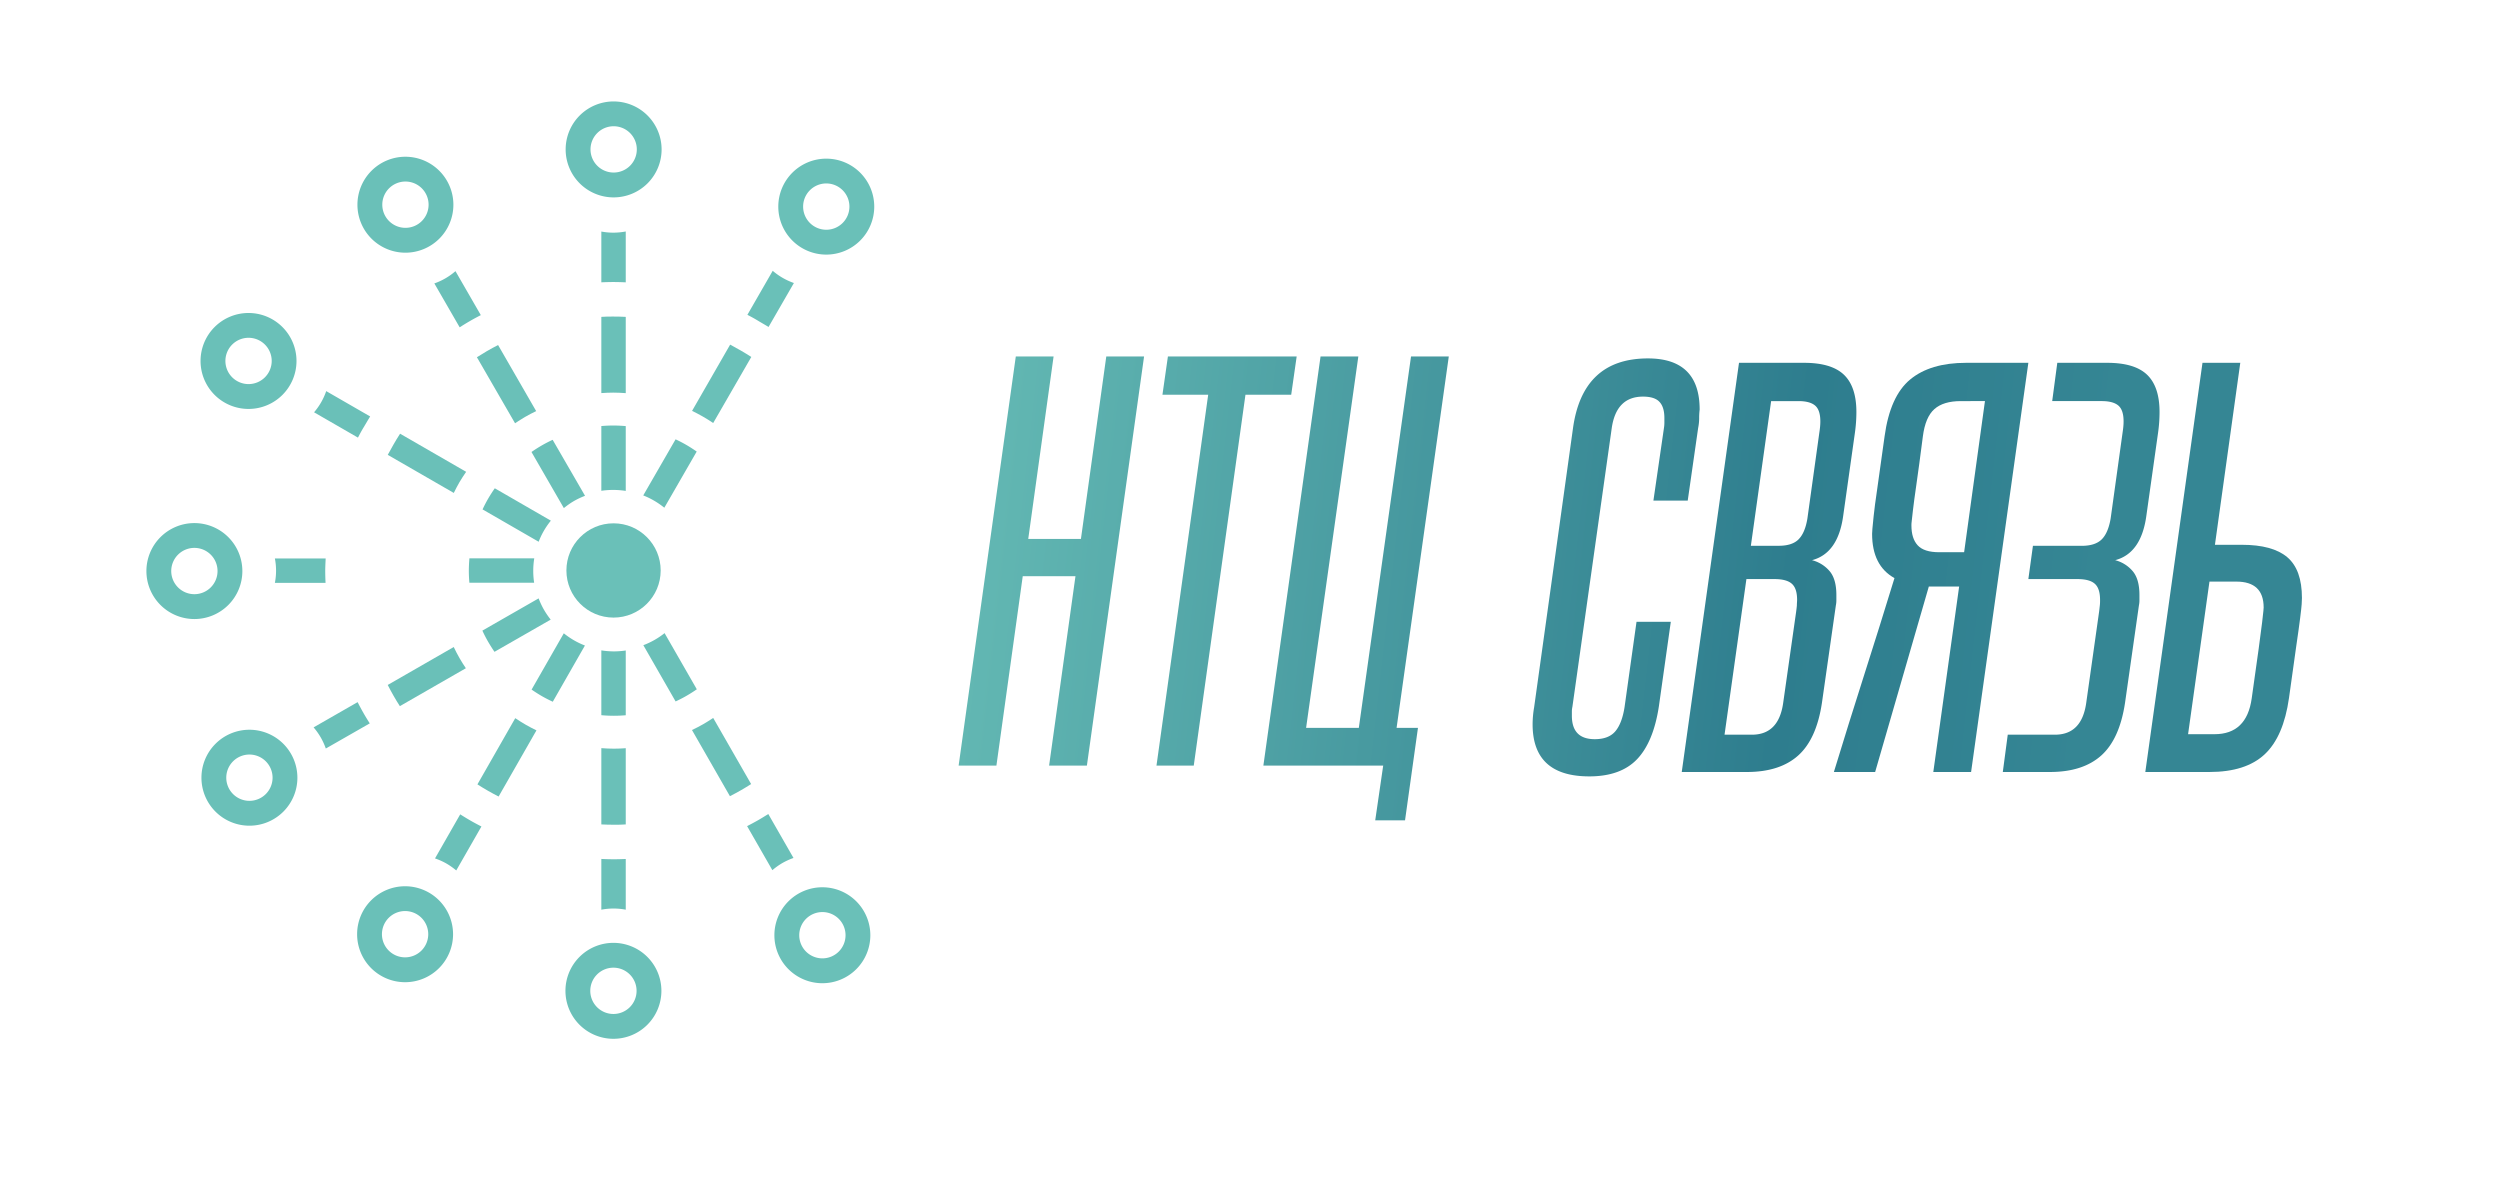 <?xml version="1.0" encoding="UTF-8"?> <svg xmlns="http://www.w3.org/2000/svg" xmlns:xlink="http://www.w3.org/1999/xlink" id="Слой_1" data-name="Слой 1" viewBox="0 0 864 410"> <defs> <style>.cls-1{fill:url(#Безымянный_градиент_18);}.cls-2{fill:url(#Безымянный_градиент_18-2);}.cls-3{fill:url(#Безымянный_градиент_18-3);}.cls-4{fill:url(#Безымянный_градиент_18-4);}.cls-5{fill:url(#Безымянный_градиент_18-5);}.cls-6{fill:url(#Безымянный_градиент_18-6);}.cls-7{fill:url(#Безымянный_градиент_18-7);}.cls-8{fill:url(#Безымянный_градиент_18-8);}.cls-9{fill:url(#Безымянный_градиент_18-9);}.cls-10{fill:url(#Безымянный_градиент_18-10);}.cls-11{fill:url(#Безымянный_градиент_18-11);}.cls-12{fill:url(#Безымянный_градиент_18-12);}.cls-13{fill:url(#Безымянный_градиент_18-13);}.cls-14{fill:url(#Безымянный_градиент_18-14);}.cls-15{fill:url(#Безымянный_градиент_18-15);}.cls-16{fill:url(#Безымянный_градиент_18-16);}.cls-17{fill:url(#Безымянный_градиент_18-17);}.cls-18{fill:url(#Безымянный_градиент_18-18);}.cls-19{fill:url(#Безымянный_градиент_18-19);}.cls-20{fill:url(#Безымянный_градиент_18-20);}.cls-21{fill:url(#Безымянный_градиент_18-21);}.cls-22{fill:url(#Безымянный_градиент_18-22);}.cls-23{fill:url(#Безымянный_градиент_18-23);}.cls-24{fill:url(#Безымянный_градиент_18-24);}.cls-25{fill:url(#Безымянный_градиент_18-25);}.cls-26{fill:url(#Безымянный_градиент_18-26);}.cls-27{fill:url(#Безымянный_градиент_18-27);}.cls-28{fill:url(#Безымянный_градиент_18-28);}.cls-29{fill:url(#Безымянный_градиент_18-29);}.cls-30{fill:url(#Безымянный_градиент_18-30);}.cls-31{fill:url(#Безымянный_градиент_18-31);}.cls-32{fill:url(#Безымянный_градиент_18-32);}.cls-33{fill:url(#Безымянный_градиент_18-33);}.cls-34{fill:url(#Безымянный_градиент_18-34);}.cls-35{fill:url(#Безымянный_градиент_18-35);}.cls-36{fill:url(#Безымянный_градиент_46);}.cls-37{fill:url(#Безымянный_градиент_46-2);}.cls-38{fill:url(#Безымянный_градиент_46-3);}.cls-39{fill:url(#Безымянный_градиент_46-4);}.cls-40{fill:url(#Безымянный_градиент_46-5);}.cls-41{fill:url(#Безымянный_градиент_46-6);}.cls-42{fill:url(#Безымянный_градиент_46-7);}.cls-43{fill:url(#Безымянный_градиент_46-8);}</style> <linearGradient id="Безымянный_градиент_18" x1="354.06" y1="51.64" x2="574.99" y2="51.64" gradientUnits="userSpaceOnUse"> <stop offset="0" stop-color="#6ac0b8"></stop> <stop offset="1" stop-color="#1a637f"></stop> </linearGradient> <linearGradient id="Безымянный_градиент_18-2" x1="354.06" y1="70.75" x2="574.99" y2="70.75" xlink:href="#Безымянный_градиент_18"></linearGradient> <linearGradient id="Безымянный_градиент_18-3" x1="354.06" y1="124.74" x2="574.99" y2="124.74" xlink:href="#Безымянный_градиент_18"></linearGradient> <linearGradient id="Безымянный_градиент_18-4" x1="354.06" y1="323.21" x2="574.99" y2="323.21" xlink:href="#Безымянный_градиент_18"></linearGradient> <linearGradient id="Безымянный_градиент_18-5" x1="354.06" y1="71.4" x2="574.99" y2="71.4" xlink:href="#Безымянный_градиент_18"></linearGradient> <linearGradient id="Безымянный_градиент_18-6" x1="354.06" y1="197.36" x2="574.99" y2="197.36" xlink:href="#Безымянный_градиент_18"></linearGradient> <linearGradient id="Безымянный_градиент_18-7" x1="354.06" y1="268.78" x2="574.99" y2="268.78" xlink:href="#Безымянный_градиент_18"></linearGradient> <linearGradient id="Безымянный_градиент_18-8" x1="354.06" y1="322.86" x2="574.99" y2="322.86" xlink:href="#Безымянный_градиент_18"></linearGradient> <linearGradient id="Безымянный_градиент_18-9" x1="354.06" y1="342.42" x2="574.99" y2="342.42" xlink:href="#Безымянный_градиент_18"></linearGradient> <linearGradient id="Безымянный_градиент_18-10" x1="354.06" y1="197.15" x2="574.99" y2="197.15" xlink:href="#Безымянный_градиент_18"></linearGradient> <linearGradient id="Безымянный_градиент_18-11" x1="354.06" y1="158.36" x2="574.99" y2="158.36" xlink:href="#Безымянный_градиент_18"></linearGradient> <linearGradient id="Безымянный_градиент_18-12" x1="354.06" y1="122.64" x2="574.99" y2="122.64" xlink:href="#Безымянный_градиент_18"></linearGradient> <linearGradient id="Безымянный_градиент_18-13" x1="354.06" y1="88.81" x2="574.99" y2="88.81" xlink:href="#Безымянный_градиент_18"></linearGradient> <linearGradient id="Безымянный_градиент_18-14" x1="354.06" y1="163.65" x2="574.99" y2="163.65" xlink:href="#Безымянный_градиент_18"></linearGradient> <linearGradient id="Безымянный_градиент_18-15" x1="354.06" y1="132.67" x2="574.99" y2="132.67" xlink:href="#Безымянный_градиент_18"></linearGradient> <linearGradient id="Безымянный_градиент_18-16" x1="354.06" y1="103.33" x2="574.99" y2="103.33" xlink:href="#Безымянный_градиент_18"></linearGradient> <linearGradient id="Безымянный_градиент_18-17" x1="354.06" y1="177.99" x2="574.99" y2="177.99" xlink:href="#Безымянный_градиент_18"></linearGradient> <linearGradient id="Безымянный_градиент_18-18" x1="354.06" y1="160.12" x2="574.99" y2="160.12" xlink:href="#Безымянный_градиент_18"></linearGradient> <linearGradient id="Безымянный_градиент_18-19" x1="354.06" y1="143.2" x2="574.99" y2="143.2" xlink:href="#Безымянный_градиент_18"></linearGradient> <linearGradient id="Безымянный_градиент_18-20" x1="354.06" y1="163.74" x2="574.99" y2="163.74" xlink:href="#Безымянный_градиент_18"></linearGradient> <linearGradient id="Безымянный_градиент_18-21" x1="354.06" y1="132.76" x2="574.99" y2="132.76" xlink:href="#Безымянный_градиент_18"></linearGradient> <linearGradient id="Безымянный_градиент_18-22" x1="354.06" y1="103.42" x2="574.99" y2="103.42" xlink:href="#Безымянный_градиент_18"></linearGradient> <linearGradient id="Безымянный_градиент_18-23" x1="354.06" y1="230.62" x2="574.99" y2="230.62" xlink:href="#Безымянный_градиент_18"></linearGradient> <linearGradient id="Безымянный_градиент_18-24" x1="354.06" y1="261.64" x2="574.99" y2="261.64" xlink:href="#Безымянный_градиент_18"></linearGradient> <linearGradient id="Безымянный_градиент_18-25" x1="354.06" y1="291.03" x2="574.99" y2="291.03" xlink:href="#Безымянный_градиент_18"></linearGradient> <linearGradient id="Безымянный_градиент_18-26" x1="354.06" y1="216.03" x2="574.99" y2="216.03" xlink:href="#Безымянный_градиент_18"></linearGradient> <linearGradient id="Безымянный_градиент_18-27" x1="354.06" y1="233.83" x2="574.99" y2="233.83" xlink:href="#Безымянный_градиент_18"></linearGradient> <linearGradient id="Безымянный_градиент_18-28" x1="354.06" y1="250.67" x2="574.99" y2="250.67" xlink:href="#Безымянный_градиент_18"></linearGradient> <linearGradient id="Безымянный_градиент_18-29" x1="354.06" y1="230.7" x2="574.99" y2="230.7" xlink:href="#Безымянный_градиент_18"></linearGradient> <linearGradient id="Безымянный_градиент_18-30" x1="354.06" y1="261.74" x2="574.99" y2="261.74" xlink:href="#Безымянный_градиент_18"></linearGradient> <linearGradient id="Безымянный_градиент_18-31" x1="354.06" y1="291.14" x2="574.99" y2="291.14" xlink:href="#Безымянный_градиент_18"></linearGradient> <linearGradient id="Безымянный_градиент_18-32" x1="354.06" y1="236.07" x2="574.99" y2="236.07" xlink:href="#Безымянный_градиент_18"></linearGradient> <linearGradient id="Безымянный_градиент_18-33" x1="354.06" y1="271.8" x2="574.99" y2="271.8" xlink:href="#Безымянный_градиент_18"></linearGradient> <linearGradient id="Безымянный_градиент_18-34" x1="354.06" y1="305.62" x2="574.99" y2="305.62" xlink:href="#Безымянный_градиент_18"></linearGradient> <linearGradient id="Безымянный_градиент_18-35" x1="354.06" y1="197.18" x2="574.99" y2="197.18" xlink:href="#Безымянный_градиент_18"></linearGradient> <linearGradient id="Безымянный_градиент_46" x1="298.49" y1="166.67" x2="724.91" y2="214.79" gradientUnits="userSpaceOnUse"> <stop offset="0" stop-color="#6ac0b8"></stop> <stop offset="0.75" stop-color="#2e7d8e"></stop> <stop offset="1" stop-color="#358694"></stop> </linearGradient> <linearGradient id="Безымянный_градиент_46-2" x1="299.04" y1="161.75" x2="725.47" y2="209.87" xlink:href="#Безымянный_градиент_46"></linearGradient> <linearGradient id="Безымянный_градиент_46-3" x1="299.85" y1="154.62" x2="726.27" y2="202.74" xlink:href="#Безымянный_градиент_46"></linearGradient> <linearGradient id="Безымянный_градиент_46-4" x1="300.98" y1="144.54" x2="727.41" y2="192.66" xlink:href="#Безымянный_градиент_46"></linearGradient> <linearGradient id="Безымянный_градиент_46-5" x1="300.4" y1="149.73" x2="726.83" y2="197.85" xlink:href="#Безымянный_градиент_46"></linearGradient> <linearGradient id="Безымянный_градиент_46-6" x1="296.27" y1="186.33" x2="722.69" y2="234.45" xlink:href="#Безымянный_градиент_46"></linearGradient> <linearGradient id="Безымянный_градиент_46-7" x1="297.03" y1="179.58" x2="723.46" y2="227.7" xlink:href="#Безымянный_градиент_46"></linearGradient> <linearGradient id="Безымянный_градиент_46-8" x1="296.78" y1="181.77" x2="723.21" y2="229.89" xlink:href="#Безымянный_градиент_46"></linearGradient> </defs> <path class="cls-1" d="M212.08,43.63a8,8,0,1,1-8,8,8,8,0,0,1,8-8m0-8.57a16.58,16.58,0,1,0,16.57,16.58,16.6,16.6,0,0,0-16.57-16.58Z"></path> <path class="cls-2" d="M140.12,62.74a8,8,0,1,1-8,8,8,8,0,0,1,8-8m0-8.57a16.58,16.58,0,1,0,16.57,16.58,16.6,16.6,0,0,0-16.57-16.58Z"></path> <path class="cls-3" d="M85.9,116.74a8,8,0,1,1-8,8,8,8,0,0,1,8-8m0-8.57a16.58,16.58,0,1,0,16.57,16.57A16.59,16.59,0,0,0,85.9,108.17Z"></path> <path class="cls-4" d="M284.22,315.21a8,8,0,1,1-8,8,8,8,0,0,1,8-8m0-8.57a16.58,16.58,0,1,0,16.57,16.57,16.59,16.59,0,0,0-16.57-16.57Z"></path> <path class="cls-5" d="M285.56,63.4a8,8,0,1,1-8,8,8,8,0,0,1,8-8m0-8.57A16.58,16.58,0,1,0,302.14,71.4a16.58,16.58,0,0,0-16.58-16.57Z"></path> <path class="cls-6" d="M67.18,189.35a8,8,0,1,1-8,8,8,8,0,0,1,8-8m0-8.57a16.58,16.58,0,1,0,16.58,16.58,16.59,16.59,0,0,0-16.58-16.58Z"></path> <path class="cls-7" d="M86.2,260.77a8,8,0,1,1-8,8,8,8,0,0,1,8-8m0-8.57a16.58,16.58,0,1,0,16.58,16.58A16.59,16.59,0,0,0,86.2,252.2Z"></path> <path class="cls-8" d="M140,314.86a8,8,0,1,1-8,8,8,8,0,0,1,8-8m0-8.57a16.58,16.58,0,1,0,16.58,16.57A16.59,16.59,0,0,0,140,306.29Z"></path> <path class="cls-9" d="M212,325.85a16.58,16.58,0,1,0,16.58,16.57A16.59,16.59,0,0,0,212,325.85Zm0,24.58a8,8,0,1,1,8-8A8,8,0,0,1,212,350.43Z"></path> <circle class="cls-10" cx="212.04" cy="197.15" r="16.29"></circle> <path class="cls-11" d="M211.92,169.32a28.14,28.14,0,0,1,4.34.34v-22.4c-1.43-.12-2.88-.2-4.34-.2s-2.75.07-4.1.18v22.38A27.77,27.77,0,0,1,211.92,169.32Z"></path> <path class="cls-12" d="M216.26,135.87V109.51c-1.44-.07-2.89-.11-4.34-.11s-2.74,0-4.1.11v26.34c1.36-.09,2.72-.16,4.1-.16S214.82,135.76,216.26,135.87Z"></path> <path class="cls-13" d="M216.26,97.58V80a23.5,23.5,0,0,1-4.31.41,22.5,22.5,0,0,1-4.13-.39V97.57c1.36-.06,2.72-.1,4.1-.1S214.82,97.51,216.26,97.58Z"></path> <path class="cls-14" d="M226,173a27.78,27.78,0,0,1,3.59,2.47l11.19-19.41c-1.18-.82-2.39-1.61-3.66-2.34s-2.41-1.31-3.64-1.89l-11.18,19.39A26.15,26.15,0,0,1,226,173Z"></path> <path class="cls-15" d="M246.48,146.19l13.17-22.83c-1.21-.78-2.45-1.53-3.71-2.26s-2.39-1.34-3.6-2L239.18,142c1.22.6,2.44,1.22,3.63,1.91S245.29,145.38,246.48,146.19Z"></path> <path class="cls-16" d="M265.61,113l8.76-15.19A23.45,23.45,0,0,1,270.44,96a22.5,22.5,0,0,1-3.39-2.41L258.3,108.8c1.21.63,2.41,1.27,3.6,2S264.4,112.25,265.61,113Z"></path> <path class="cls-17" d="M187.91,183.53a26.82,26.82,0,0,1,2.47-3.59L171,168.75c-.82,1.18-1.61,2.39-2.34,3.66s-1.31,2.41-1.89,3.64l19.39,11.18A26.15,26.15,0,0,1,187.91,183.53Z"></path> <path class="cls-18" d="M161.1,163.06l-22.83-13.17c-.78,1.21-1.54,2.44-2.26,3.71s-1.34,2.39-2,3.6l22.82,13.16c.6-1.22,1.22-2.44,1.91-3.63S160.29,164.25,161.1,163.06Z"></path> <path class="cls-19" d="M127.93,143.93l-15.19-8.76a22.27,22.27,0,0,1-4.2,7.32l15.17,8.75c.63-1.21,1.27-2.42,2-3.61S127.16,145.14,127.93,143.93Z"></path> <path class="cls-20" d="M198.25,173.22a27.19,27.19,0,0,1,3.94-1.87L191,152c-1.3.6-2.59,1.26-3.86,2s-2.34,1.43-3.46,2.21l11.19,19.39A27,27,0,0,1,198.25,173.22Z"></path> <path class="cls-21" d="M185.3,142.08l-13.16-22.83c-1.29.65-2.56,1.34-3.82,2.07s-2.35,1.4-3.5,2.14L178,146.28c1.13-.76,2.28-1.5,3.47-2.19S184,142.7,185.3,142.08Z"></path> <path class="cls-22" d="M166.17,108.91l-8.76-15.2a22.32,22.32,0,0,1-7.3,4.24l8.75,15.17c1.15-.73,2.31-1.45,3.5-2.14S164.89,109.57,166.17,108.91Z"></path> <path class="cls-23" d="M226.28,221.12a27.13,27.13,0,0,1-3.94,1.86l11.15,19.44c1.3-.61,2.59-1.26,3.86-2s2.35-1.43,3.47-2.2l-11.14-19.41A27,27,0,0,1,226.28,221.12Z"></path> <path class="cls-24" d="M239.15,252.3l13.11,22.86c1.29-.65,2.56-1.34,3.82-2.06s2.36-1.4,3.51-2.13l-13.11-22.85c-1.13.75-2.28,1.49-3.47,2.17S240.45,251.68,239.15,252.3Z"></path> <path class="cls-25" d="M258.2,285.51l8.73,15.22a23.5,23.5,0,0,1,3.52-2.5,24.08,24.08,0,0,1,3.78-1.72l-8.71-15.19c-1.15.73-2.31,1.45-3.5,2.13S259.48,284.85,258.2,285.51Z"></path> <path class="cls-26" d="M188,210.74a27.57,27.57,0,0,1-1.85-3.94l-19.44,11.14c.6,1.31,1.26,2.6,2,3.87s1.42,2.34,2.19,3.46l19.42-11.13A29,29,0,0,1,188,210.74Z"></path> <path class="cls-27" d="M156.81,223.61,134,236.72c.65,1.28,1.34,2.56,2.06,3.82s1.4,2.36,2.13,3.5L161,230.94c-.76-1.13-1.49-2.28-2.18-3.48S157.43,224.91,156.81,223.61Z"></path> <path class="cls-28" d="M123.59,242.66l-15.21,8.72a23.09,23.09,0,0,1,2.5,3.53,23.67,23.67,0,0,1,1.72,3.78L127.79,250c-.73-1.15-1.45-2.31-2.13-3.5S124.25,243.94,123.59,242.66Z"></path> <path class="cls-29" d="M198.44,221.33a27.72,27.72,0,0,1-3.59-2.46l-11.13,19.45q1.77,1.23,3.67,2.33c1.2.68,2.42,1.3,3.65,1.87l11.11-19.43A26.65,26.65,0,0,1,198.44,221.33Z"></path> <path class="cls-30" d="M178.07,248.2,165,271.08c1.21.78,2.45,1.53,3.71,2.25s2.4,1.33,3.61,1.95l13.08-22.87c-1.22-.59-2.44-1.21-3.63-1.9S179.26,249,178.07,248.2Z"></path> <path class="cls-31" d="M159.05,281.44l-8.71,15.23a22.76,22.76,0,0,1,3.95,1.77,23.68,23.68,0,0,1,3.39,2.39l8.7-15.2c-1.21-.62-2.42-1.26-3.61-1.94S160.27,282.21,159.05,281.44Z"></path> <path class="cls-32" d="M212.16,225.12a28.14,28.14,0,0,1-4.34-.35v22.4c1.43.13,2.88.2,4.34.2s2.75-.07,4.1-.18V224.81A27.77,27.77,0,0,1,212.16,225.12Z"></path> <path class="cls-33" d="M207.82,258.56v26.36c1.44.07,2.89.11,4.34.11s2.74,0,4.1-.11V258.58c-1.36.1-2.72.16-4.1.16S209.26,258.67,207.82,258.56Z"></path> <path class="cls-34" d="M207.82,296.85v17.54a22.46,22.46,0,0,1,8.44,0V296.86c-1.36.06-2.72.1-4.1.1S209.26,296.92,207.82,296.85Z"></path> <path class="cls-35" d="M184.29,197.3a27.13,27.13,0,0,1,.35-4.34H162.23c-.12,1.44-.2,2.88-.2,4.34s.07,2.75.19,4.1H184.6A27.56,27.56,0,0,1,184.29,197.3Z"></path> <path class="cls-35" d="M150.84,193H124.49c-.07,1.44-.11,2.89-.11,4.34s0,2.74.1,4.1h26.34c-.09-1.35-.16-2.72-.16-4.1S150.74,194.4,150.84,193Z"></path> <path class="cls-35" d="M112.55,193H95a22.2,22.2,0,0,1,0,8.44h17.51c-.06-1.36-.11-2.72-.11-4.1S112.49,194.4,112.55,193Z"></path> <path class="cls-36" d="M561.46,244.29q-.87,5.67-3.18,8.42t-7.13,2.75q-7.9,0-7.91-8.08v-1.54a7.61,7.61,0,0,1,.18-1.55L557,148.07q1.54-11,10.82-11,4,0,5.67,1.8c1.15,1.2,1.72,3.07,1.72,5.59v1.71a11.93,11.93,0,0,1-.17,1.89L571.42,173h11.86l3.6-25.09a17,17,0,0,0,.35-3.35,23.4,23.4,0,0,1,.17-3q0-17.68-17.87-17.69-22.68,0-25.94,24.39l-13.4,96.22a34.93,34.93,0,0,0-.52,5.84q0,18,19.59,18,10.82,0,16.49-5.92t7.56-18.3l4.12-29.21H565.58Z"></path> <path class="cls-37" d="M634.65,207.43v-1.8q0-5.67-2.49-8.42a11.82,11.82,0,0,0-5.93-3.61q9.1-2.4,10.82-15.63l4-28.35a52.43,52.43,0,0,0,.52-7.22q0-8.76-4.3-12.88t-13.74-4.13H601L581.21,266.8h22.51q11.34,0,17.7-5.67t8.24-18.22l4.81-33.67A8.75,8.75,0,0,0,634.65,207.43ZM621,209.24c-.06.69-.15,1.43-.26,2.23l-4.47,31.44q-1.54,11-10.82,11H596l7.56-53.78h9.62c3,0,5,.58,6.19,1.72s1.71,3,1.71,5.5C621.07,207.92,621,208.55,621,209.24Zm.6-22.85q-2.24,2.24-6.87,2.23H605.1l7-50h9.45q3.95,0,5.76,1.55t1.8,5.5q0,.86-.09,1.8c-.06.63-.14,1.29-.25,2l-4.13,29.72Q623.83,184.15,621.59,186.39Z"></path> <path class="cls-38" d="M679.49,125.39q-12.37,0-19.33,5.76t-8.85,19.67q-1.54,11.34-2.49,17.78t-1.29,9.8c-.23,2.23-.37,3.69-.43,4.38S647,184,647,184.5q0,11,7.73,15.29-5.16,16.85-10.48,33.5T633.79,266.8h14.26l18.55-64.09h10.48l-8.93,64.09h13.06L701,125.39Zm-.69,65.46h-8.59c-3.55,0-6-.79-7.47-2.4s-2.15-3.89-2.15-6.87c0-.35,0-.8.09-1.38s.19-1.86.43-3.86.62-5,1.2-8.94,1.31-9.47,2.23-16.58q.86-6.69,4-9.45c2.07-1.83,5.1-2.75,9.11-2.75H686Z"></path> <path class="cls-39" d="M790.48,192.57q-5.07-4.29-15.72-4.29h-9.28l8.76-62.89H761.18L741.42,266.8h22.17q12.54,0,19.07-6.1t8.42-19.5q1.54-11.34,2.49-17.79t1.37-9.87c.29-2.29.46-3.87.52-4.73s.09-1.57.09-2.15Q795.55,196.87,790.48,192.57Zm-8.25,18.56c-.06.57-.2,1.86-.43,3.87s-.63,5.06-1.2,9.19-1.38,9.85-2.41,17.18q-1.73,12.38-12.88,12.37H756.2L763.59,201h9.27q9.45,0,9.46,8.94Q782.32,210.27,782.23,211.13Z"></path> <path class="cls-40" d="M731,193.6q9.1-2.4,10.82-15.63l4-28.35a52.43,52.43,0,0,0,.52-7.22q0-8.76-4.3-12.88t-13.74-4.13H711l-1.76,13.23h17.11q3.95,0,5.76,1.55t1.8,5.5q0,.86-.09,1.8c-.06.63-.14,1.29-.25,2l-4.13,29.72q-.85,5-3.09,7.22t-6.87,2.23H702.58L701,200.13h16.88c3,0,5,.58,6.19,1.72s1.71,3,1.71,5.5c0,.57,0,1.2-.08,1.89s-.15,1.43-.26,2.23L721,242.91q-1.54,11-10.82,11h-16.3l-1.71,12.89h16.29q11.34,0,17.7-5.67t8.25-18.22l4.8-33.67a8.75,8.75,0,0,0,.18-1.81v-1.8q0-5.67-2.49-8.42A11.82,11.82,0,0,0,731,193.6Z"></path> <polygon class="cls-41" points="373.57 186.25 355.36 186.25 364.12 123.2 351.06 123.2 331.3 264.6 344.36 264.6 353.46 199.14 371.68 199.14 362.57 264.6 375.63 264.6 395.39 123.2 382.33 123.2 373.57 186.25"></polygon> <polygon class="cls-42" points="448.13 123.2 403.63 123.2 401.74 136.42 417.55 136.42 399.68 264.6 412.56 264.6 430.43 136.42 446.24 136.42 448.13 123.2"></polygon> <polygon class="cls-43" points="487.65 123.2 469.61 251.54 451.39 251.54 469.44 123.2 456.38 123.2 436.62 264.6 478.03 264.6 475.28 283.5 485.58 283.5 490.05 251.54 482.66 251.54 500.7 123.2 487.65 123.2"></polygon> </svg> 